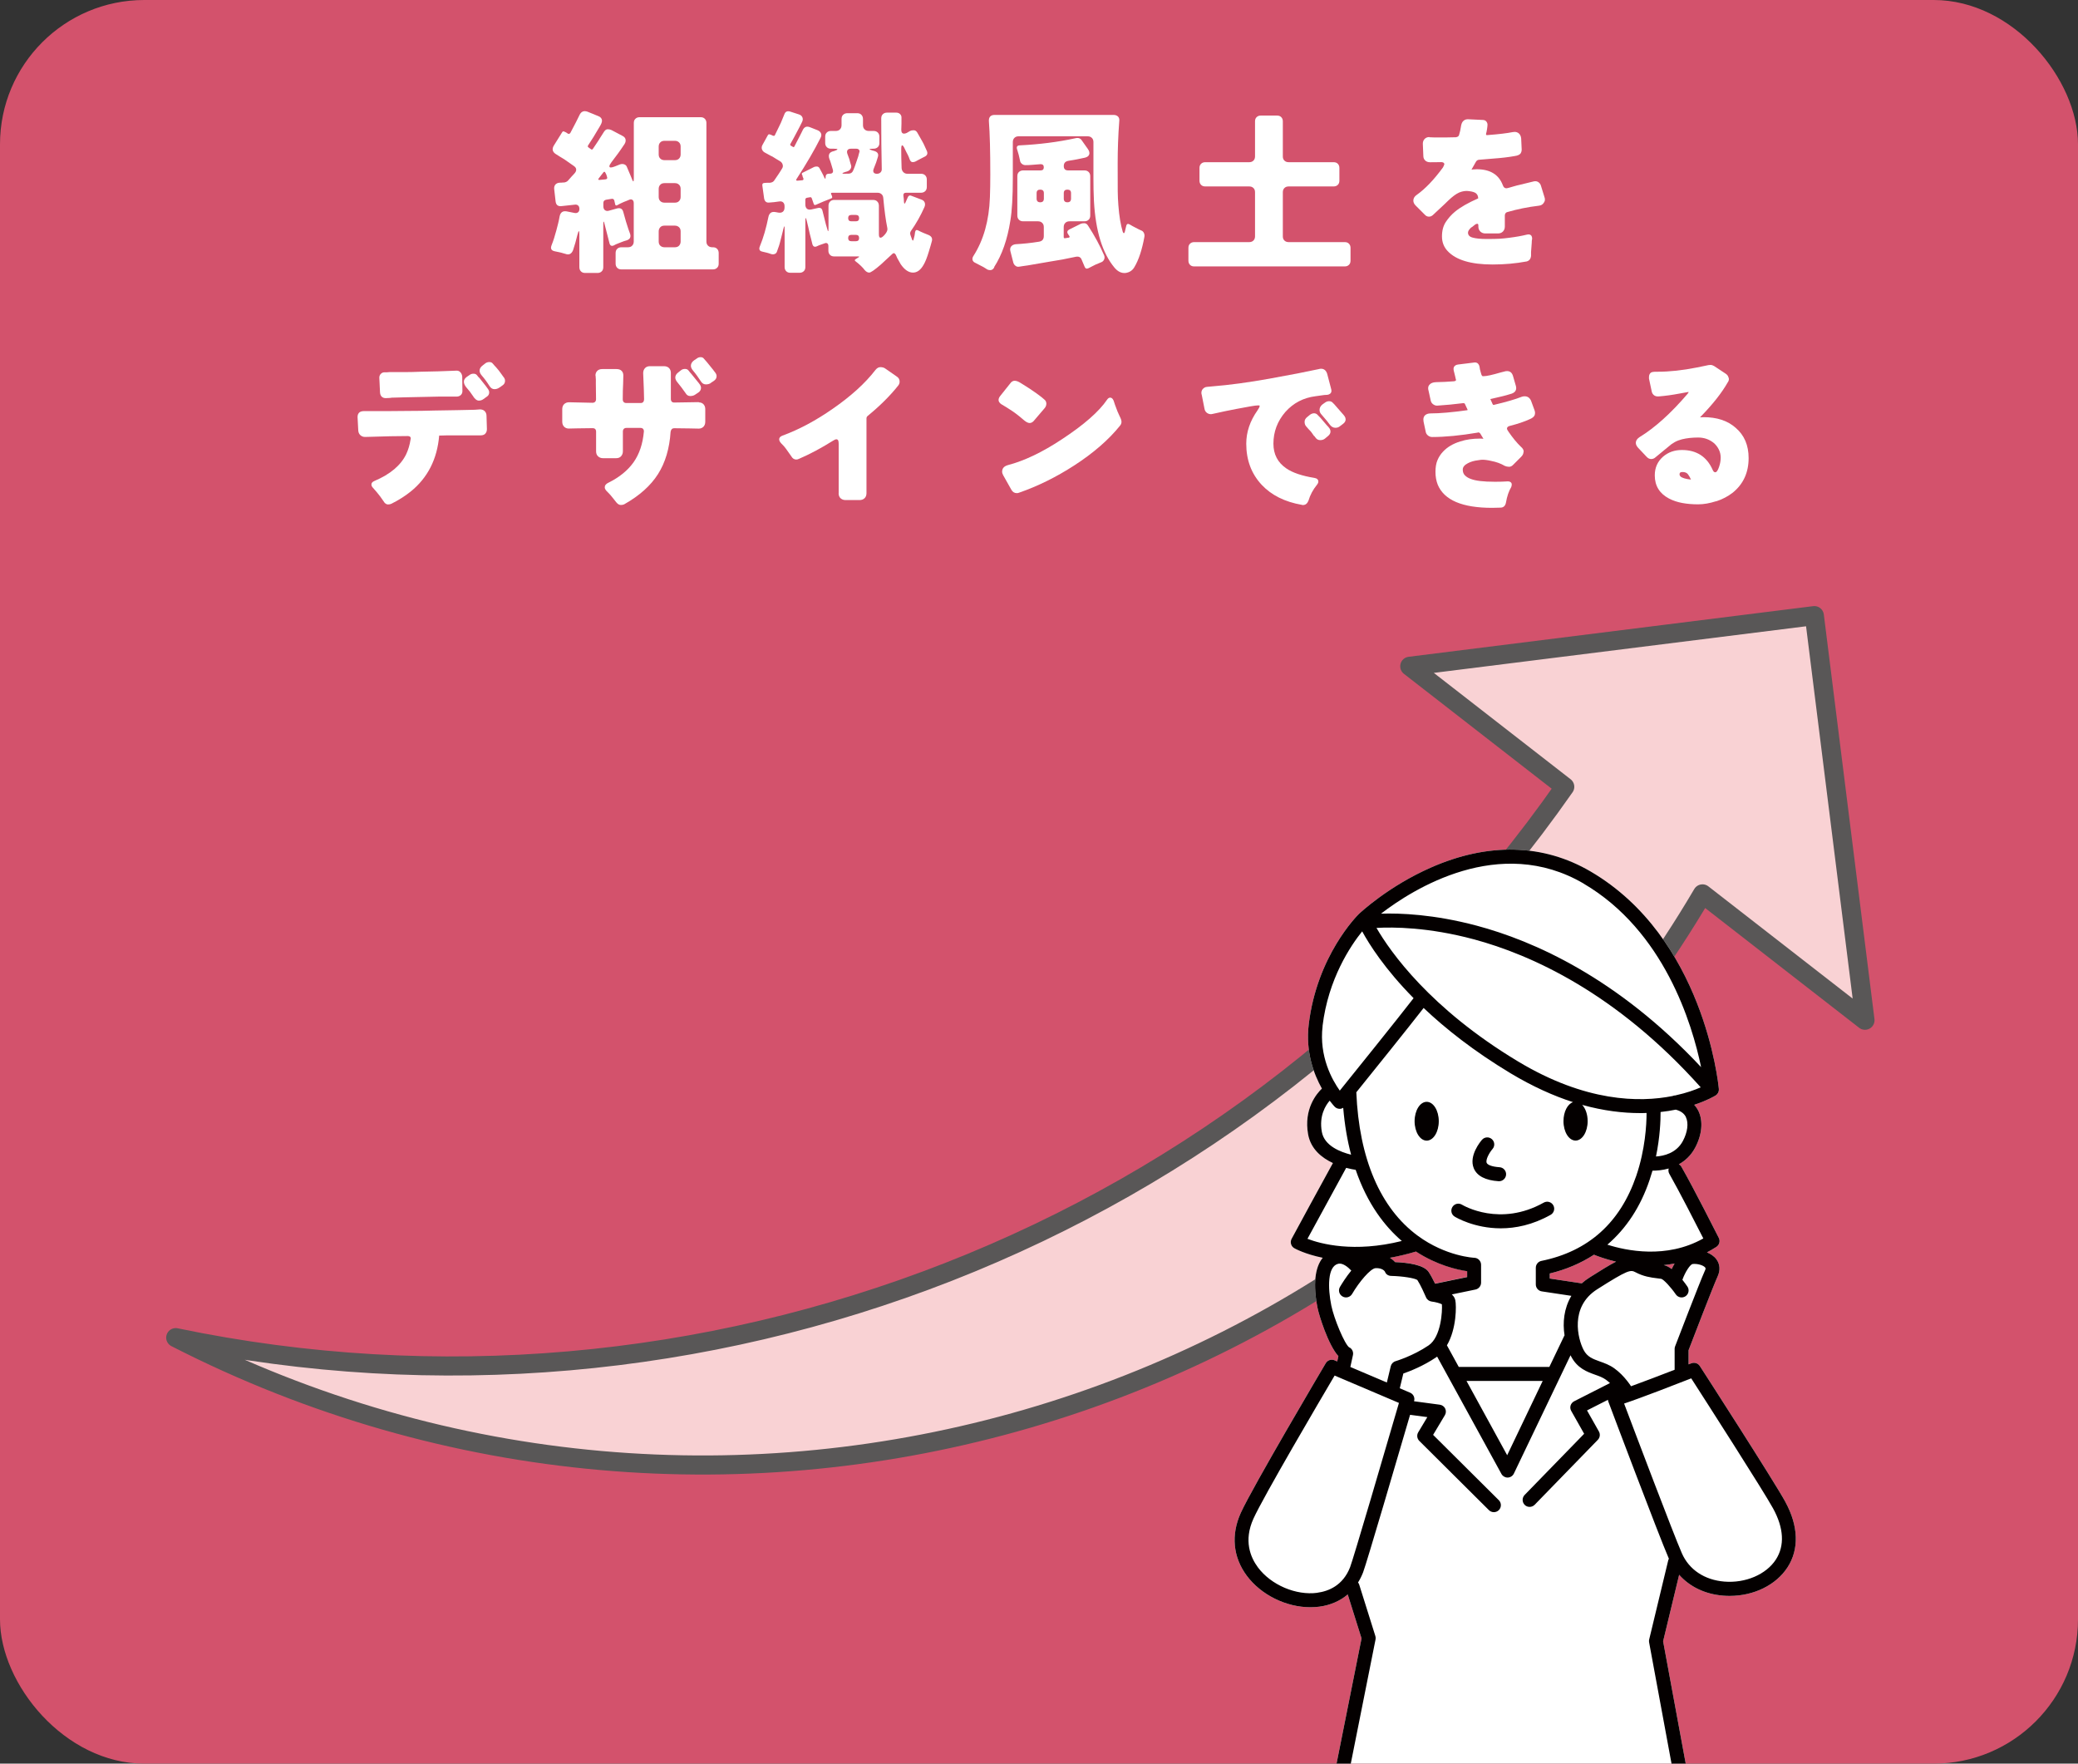 <?xml version="1.0" encoding="UTF-8"?>
<svg id="_レイヤー_1" data-name="レイヤー_1" xmlns="http://www.w3.org/2000/svg" width="326.61" height="277.17" xmlns:xlink="http://www.w3.org/1999/xlink" viewBox="0 0 326.61 277.17">
  <rect x="0" y="0" width="326.61" height="277.17" fill="#333333" stroke="none"/>
  <defs>
    <clipPath id="clippath">
      <rect width="326.61" height="277.17" style="fill: none;"/>
    </clipPath>
  </defs>
  <rect width="326.61" height="277.17" rx="22.68" ry="22.68" style="fill: #d3526c;"/>
  <g>
    <path d="M91.06,41.96v-5.04c0-.79-.1-.8-.3-.03l-.33,1.27c-.13.46-.25.85-.36,1.16-.24.59-.64.79-1.19.58-.15-.04-.29-.08-.43-.12-.14-.05-.32-.09-.54-.14-.22-.05-.46-.1-.72-.15-.54-.11-.7-.42-.5-.94.28-.7.53-1.49.76-2.36.23-.87.36-1.4.4-1.61.04-.2.07-.4.11-.58.13-.63.5-.89,1.11-.78l1.25.25c.22.04.4,0,.54-.11.14-.11.21-.29.21-.53s-.07-.42-.21-.54c-.14-.12-.33-.16-.57-.12l-2.02.22c-.55.07-.87-.17-.94-.72l-.22-1.91c-.04-.31.02-.56.18-.75.16-.18.39-.29.71-.3h.17l.33-.03h.17c.26-.04.46-.14.61-.3l.61-.69c.18-.18.35-.36.49-.54.14-.18.2-.36.18-.55-.02-.19-.14-.36-.36-.51-.44-.3-.94-.65-1.5-1.05-.24-.15-.48-.29-.71-.43-.23-.14-.46-.28-.68-.43-.48-.33-.57-.76-.28-1.27l1.33-2.13c.09-.15.21-.18.36-.08l.25.11.25.17c.15.11.29.08.42-.08.7-1.31,1.18-2.25,1.44-2.81.26-.56.67-.74,1.25-.54l1.69.69c.3.11.49.29.57.53.08.24,0,.56-.24.97-.76,1.31-1.4,2.35-1.91,3.1-.09.13-.07.24.06.33l.39.28c.11.09.21.07.3-.06.2-.31.41-.62.61-.91.2-.3.37-.55.5-.78.24-.37.45-.69.62-.97.18-.28.37-.42.6-.42s.42.05.61.14l1.72.91c.26.13.42.31.47.54s0,.47-.14.71c-.44.66-.79,1.17-1.05,1.52l-1,1.33c-.43.57-.46.86-.11.86.15,0,.36-.06.64-.17l.75-.3c.24-.09.47-.1.68-.03.21.07.36.2.43.39l.69,1.63c.15.44.26.66.33.66.06,0,.08-.16.08-.47v-8.7c0-.28.08-.5.25-.66.17-.17.39-.25.66-.25h9.59c.28,0,.5.08.66.25.17.17.25.39.25.66v18.62c0,.28.08.5.25.66.17.17.39.25.66.25h.11c.28,0,.5.08.66.25.17.17.25.39.25.66v1.66c0,.28-.08.5-.25.66-.17.17-.39.25-.66.25h-14.38c-.28,0-.5-.08-.66-.25-.17-.17-.25-.39-.25-.66v-1.66c0-.28.08-.5.25-.66.17-.17.39-.25.66-.25h1.03c.28,0,.5-.08.66-.25.17-.17.25-.39.25-.66v-6.01c0-.26-.07-.43-.21-.53-.14-.09-.29-.1-.46-.03-.17.07-.31.13-.43.18-.12.05-.27.11-.46.18-.46.2-.79.36-1,.49-.2.12-.32.08-.36-.12l-.14-.61c-.07-.2-.21-.29-.42-.25l-.86.14c-.3.06-.44.23-.44.53v.47c0,.3.08.51.25.64.17.13.38.16.64.08l1.3-.36c.5-.11.81.07.94.55.3,1.11.56,2,.8,2.69l.28.78c.15.5-.03.83-.53,1-.28.07-.55.17-.83.28s-.5.2-.66.26c-.17.06-.33.14-.5.24-.37.18-.61.08-.72-.3l-.78-3.05c-.06-.26-.1-.38-.14-.37-.04,0-.06.14-.06.4v6.76c0,.28-.08.5-.25.66-.17.17-.39.25-.66.25h-1.94c-.28,0-.5-.08-.66-.25-.17-.17-.25-.39-.25-.66ZM94.3,28.27l.86-.08c.26-.04.34-.17.25-.39l-.11-.36-.14-.28c-.09-.2-.2-.22-.33-.06l-.69.89c-.18.22-.13.31.17.28ZM104.44,25.17h1.63c.28,0,.5-.08.66-.25.17-.17.25-.39.25-.66v-1.22c0-.28-.08-.5-.25-.66-.17-.17-.39-.25-.66-.25h-1.63c-.28,0-.5.08-.66.25-.17.17-.25.39-.25.66v1.22c0,.28.08.5.25.66.17.17.39.25.66.25ZM104.44,31.85h1.63c.28,0,.5-.08.66-.25.17-.17.25-.39.25-.66v-1.25c0-.28-.08-.5-.25-.66-.17-.17-.39-.25-.66-.25h-1.63c-.28,0-.5.08-.66.25-.17.17-.25.39-.25.66v1.25c0,.28.08.5.25.66.17.17.39.25.66.25ZM104.44,38.86h1.63c.28,0,.5-.08.66-.25s.25-.39.25-.66v-1.58c0-.28-.08-.5-.25-.66s-.39-.25-.66-.25h-1.63c-.28,0-.5.08-.66.25s-.25.39-.25.66v1.58c0,.28.08.5.25.66s.39.25.66.25Z" style="fill: #fff;"/>
    <path d="M126.17,27.69c-.19-.31-.19-.5,0-.55l1.77-.89c.11-.06.26-.08.44-.08s.32.08.42.25c.15.3.27.52.36.66.2.37.33.64.39.8.15.3.22.27.22-.07s.18-.51.53-.51h.11c.42,0,.59-.2.5-.61-.04-.15-.08-.3-.14-.47-.06-.17-.11-.34-.15-.51-.05-.18-.1-.33-.15-.46-.35-.76-.23-1.24.36-1.44l.3-.08c.68-.24.66-.36-.08-.36h-.44c-.28,0-.5-.08-.66-.25-.17-.17-.25-.39-.25-.66v-.97c0-.28.08-.5.25-.66.17-.17.39-.25.66-.25h.75c.28,0,.5-.08.66-.25.17-.17.25-.39.25-.66v-.97c0-.28.08-.5.25-.66s.39-.25.66-.25h1.55c.28,0,.5.08.66.25s.25.39.25.66v.97c0,.28.08.5.25.66.17.17.39.25.66.25h.75c.28,0,.5.08.67.25s.25.39.25.66v.97c0,.28-.08.5-.25.66s-.39.25-.67.25h-.11c-.66,0-.68.09-.06.28l.3.08c.54.17.71.5.53,1l-.25.8c-.18.46-.32.8-.4,1.03-.08.22-.08.4.01.54.09.14.26.21.5.21s.43-.07.58-.22c.15-.15.21-.34.19-.58-.06-2.64-.08-5.27-.08-7.9,0-.28.08-.5.25-.66.17-.17.39-.25.66-.25h1.44c.26,0,.47.08.62.24.16.16.23.36.21.62v.86l-.03.97c0,.41.15.61.44.61.13,0,.27-.04.42-.11l.53-.31c.13-.07.31-.11.55-.11s.43.12.57.36c.14.24.27.47.39.68.12.21.25.45.4.71.15.26.28.52.39.78s.22.5.33.72c.18.43.05.74-.42.94l-.64.33c-.13.07-.25.14-.36.19-.11.06-.23.12-.35.19-.12.07-.28.11-.47.11s-.35-.14-.46-.42c-.09-.28-.19-.51-.29-.71-.1-.19-.18-.35-.24-.46-.15-.31-.27-.57-.37-.76-.1-.19-.2-.29-.29-.29s-.14.21-.14.64c0,.92.02,1.9.06,2.94.02.26.11.47.28.64s.38.25.64.25h2.13c.28,0,.5.08.66.25.17.17.25.39.25.66v1.16c0,.28-.08.5-.25.66s-.39.25-.66.25h-2.35c-.31,0-.45.16-.42.47l.06.47.03.53c.04.31.12.32.25.03l.36-.8c.04-.11.11-.19.21-.24.1-.05.21-.04.32.01l1.61.61c.26.09.43.25.51.46.08.21.07.45-.04.71-.59,1.33-1.29,2.58-2.11,3.74-.15.2-.18.43-.08.69l.25.69c.09.2.17.2.22,0l.17-.66.08-.53c.06-.31.22-.4.5-.25.28.15.56.28.85.4.29.12.55.23.79.32.44.2.61.52.5.94-.07.26-.15.52-.22.79-.07.27-.17.58-.28.93-.26.87-.52,1.52-.78,1.97-.48.87-1.06,1.29-1.73,1.27-.67-.02-1.31-.46-1.9-1.33l-.53-.94-.22-.5c-.17-.3-.35-.36-.54-.18-.19.18-.46.42-.79.73s-.68.64-1.05.97c-.96.83-1.57,1.25-1.81,1.25s-.48-.13-.71-.39c-.3-.41-.78-.88-1.47-1.41-.13-.11-.12-.21.03-.3l.47-.3c.15-.09.13-.14-.06-.14h-3.77c-.28,0-.5-.08-.66-.25-.17-.17-.25-.39-.25-.66v-.72c0-.2-.06-.34-.17-.42-.11-.07-.23-.08-.36-.03-.52.17-.83.28-.94.33-.11.06-.21.1-.3.14-.39.19-.64.07-.75-.33l-.19-.78c-.13-.46-.29-1.12-.47-1.97l-.22-.91c-.15-.59-.22-.58-.22.03v7.23c0,.28-.08.5-.25.66s-.39.25-.66.25h-1.44c-.28,0-.5-.08-.66-.25-.17-.17-.25-.39-.25-.66v-5.98c0-.54-.06-.54-.19-.03-.04.15-.07.3-.11.46-.04.16-.09.36-.15.6-.06.24-.13.51-.21.82-.07.3-.15.57-.22.79-.07.22-.13.39-.18.51-.05.12-.1.26-.15.43-.06.17-.17.29-.35.36-.18.07-.38.07-.61-.01-.23-.08-.43-.15-.6-.19-.17-.05-.3-.08-.42-.1-.11-.02-.22-.05-.33-.08-.44-.09-.56-.38-.36-.86.54-1.31.98-2.83,1.33-4.57.13-.63.5-.89,1.11-.78l.44.08c.31.06.56,0,.73-.14.18-.15.26-.38.26-.69v-.17c0-.26-.07-.46-.22-.6s-.35-.19-.61-.15l-.83.11-.72.06c-.46.06-.74-.16-.83-.64l-.28-2.02c-.04-.28.08-.42.36-.42l.42-.03h.44c.33-.04.56-.18.69-.42l.66-.97c.09-.13.18-.26.25-.39.07-.13.17-.29.29-.47.12-.18.15-.39.08-.61-.06-.22-.2-.4-.42-.53-.21-.13-.41-.25-.6-.36-.19-.11-.38-.23-.58-.36-.2-.09-.4-.19-.58-.3-.19-.11-.39-.22-.61-.33-.22-.11-.37-.28-.46-.51-.08-.23-.05-.48.1-.73l.83-1.5c.07-.13.18-.17.33-.11l.22.08c.31.18.5.19.55.03l.58-1.19c.26-.5.48-1,.67-1.5l.25-.61c.15-.39.43-.53.86-.42l1.36.44c.31.09.52.25.61.49.09.23.07.47-.06.72-.13.25-.25.49-.36.72-.11.23-.25.5-.42.8-.17.3-.34.62-.51.96-.18.33-.36.66-.54.97-.06.11-.03.2.08.28l.33.19c.09.06.17.03.22-.08.33-.63.59-1.12.76-1.47.18-.35.3-.59.36-.71.06-.12.12-.24.18-.37.24-.52.62-.67,1.14-.47l1.19.47c.28.11.46.28.55.5.09.22.06.46-.08.72-.94,1.88-2.2,4.04-3.77,6.46-.11.18-.06.27.17.25l.72-.06c.18-.02.25-.12.19-.3l-.11-.25v-.03l-.03-.03v-.03ZM138.14,36.81c0,.37.08.55.25.55.18,0,.42-.18.72-.54.3-.36.42-.68.36-.96-.26-1.27-.47-2.85-.64-4.74-.02-.26-.11-.46-.28-.61-.17-.15-.38-.22-.64-.22h-7.15c-.18,0-.19.14-.03.42l.06.19c.04.13,0,.22-.14.28l-1.25.5c-.2.09-.4.18-.58.25-.19.07-.37.16-.57.25-.19.09-.32.03-.37-.19l-.28-.8c-.06-.17-.16-.23-.3-.19l-.47.08c-.17.04-.25.14-.25.3v.75c0,.31.09.54.26.68.18.14.41.17.71.1l1-.22c.39-.09.63.05.72.42l.53,2.11.22.75c.06.24.1.36.14.36s.06-.13.06-.39v-3.6c0-.28.08-.5.25-.67.17-.17.39-.25.66-.25h6.1c.28,0,.5.08.66.25.17.17.25.39.25.67v4.49ZM132.9,27.3h.42c.39,0,.66-.18.8-.55.04-.09.08-.19.12-.3.05-.11.1-.24.15-.39l.5-1.47c.04-.11.06-.22.08-.32.02-.1.05-.22.1-.36.05-.14.03-.26-.06-.37s-.23-.17-.43-.17h-.83c-.26,0-.44.07-.54.22-.1.15-.11.36-.01.62.09.27.19.54.3.82.04.17.08.32.12.46.05.14.1.3.15.5.06.19.02.38-.1.57-.12.19-.3.31-.54.39l-.28.08c-.3.09-.44.16-.44.21s.16.07.47.07ZM133.81,34.78h.72c.33,0,.5-.17.5-.5s-.17-.5-.5-.5h-.72c-.33,0-.5.17-.5.5s.17.5.5.5ZM133.81,37.91h.72c.33,0,.5-.17.5-.5s-.17-.5-.5-.5h-.72c-.33,0-.5.17-.5.5s.17.5.5.5Z" style="fill: #fff;"/>
    <path d="M156.28,42.01c-.17.3-.37.44-.62.44s-.46-.06-.62-.19c-.3-.2-.62-.39-.97-.55l-.75-.39c-.26-.11-.41-.27-.46-.47-.05-.2,0-.42.15-.64,1.59-2.49,2.45-5.56,2.58-9.2.04-1.07.06-2.25.06-3.55,0-3.68-.07-6.47-.22-8.4-.04-.66.27-1,.91-1h18.67c.31,0,.55.09.72.26.17.18.23.42.19.73-.17,2.23-.25,4.45-.25,6.65s0,3.66.01,4.38.04,1.45.1,2.19c.13,1.7.36,3.08.69,4.16.06.15.11.22.18.21.06,0,.11-.09.15-.24l.22-.91c.07-.31.26-.38.55-.21.29.18.58.33.85.47.27.14.46.24.58.3.12.06.26.13.42.19.16.06.28.19.37.37.09.19.12.39.08.61-.37,2.05-.9,3.64-1.58,4.77-.3.52-.76.82-1.39.91-.65.06-1.23-.23-1.75-.86-1.88-2.27-2.95-5.74-3.21-10.42-.06-1.26-.08-2.44-.08-3.55v-5.74c0-.28-.08-.5-.25-.66-.17-.17-.39-.25-.67-.25h-10.83c-.28,0-.5.08-.67.25-.17.17-.25.39-.25.66v5.6c0,2.97-.13,5.23-.39,6.76-.46,2.94-1.31,5.37-2.55,7.29ZM170.47,41.9l-.47-1.11c-.15-.37-.44-.52-.89-.44-1.52.33-2.85.58-4.02.75l-3.55.61c-.26.04-.49.07-.71.1s-.42.06-.64.1c-.21.04-.41,0-.58-.14-.18-.13-.29-.3-.35-.53l-.44-1.72c-.09-.31-.06-.57.1-.78.16-.2.39-.32.71-.36,1.26-.07,2.47-.2,3.63-.39.54-.07.8-.37.8-.89v-1.41c0-.28-.08-.5-.25-.66-.17-.17-.39-.25-.66-.25h-2.33c-.28,0-.5-.08-.67-.25s-.25-.39-.25-.66v-6.18c0-.28.08-.5.25-.66s.39-.25.67-.25h2.74c.33,0,.5-.16.5-.49s-.17-.49-.5-.49l-1.41.11c-.17.02-.32.03-.47.03s-.32,0-.51.01c-.19,0-.37-.06-.54-.19-.17-.14-.27-.3-.3-.48-.04-.18-.07-.35-.11-.5-.04-.15-.07-.3-.11-.47-.06-.2-.13-.45-.22-.75-.18-.48-.04-.72.44-.72,3.05-.15,5.94-.52,8.67-1.11.48-.13.83,0,1.05.36l.94,1.33c.22.31.29.6.21.85-.08.25-.31.42-.68.51-.81.19-1.69.35-2.63.5-.46.09-.69.36-.69.82s.23.68.69.68h2.55c.28,0,.5.08.67.25.17.17.25.39.25.66v6.18c0,.28-.08.5-.25.66-.17.17-.39.25-.67.25h-2.33c-.28,0-.5.08-.67.25-.17.17-.25.39-.25.66v1.55c0,.17.08.23.25.19l.53-.08c.15-.04.19-.12.11-.25l-.19-.28c-.22-.31-.17-.56.17-.75l1.83-.91c.15-.06.33-.08.55-.08s.42.13.58.39c1.02,1.57,1.86,3.12,2.52,4.65.09.24.09.46,0,.66-.09.2-.23.34-.42.42-.72.28-1.25.52-1.59.72-.34.2-.58.3-.72.3s-.25-.11-.35-.33ZM162.93,31.21c0,.39.19.58.57.58s.57-.19.57-.58v-.86c0-.37-.19-.55-.57-.55s-.57.18-.57.55v.86ZM167.2,31.21c0,.39.19.58.57.58s.57-.19.57-.58v-.86c0-.37-.19-.55-.57-.55s-.57.18-.57.55v.86Z" style="fill: #fff;"/>
    <path d="M186.79,40.96v-2c0-.28.08-.5.25-.66.17-.17.39-.25.66-.25h8.64c.28,0,.5-.08.67-.25.17-.17.25-.39.25-.66v-6.93c0-.28-.08-.5-.25-.66-.17-.17-.39-.25-.67-.25h-6.9c-.28,0-.5-.08-.66-.25-.17-.17-.25-.39-.25-.66v-1.99c0-.28.08-.5.25-.66.17-.17.39-.25.66-.25h6.9c.28,0,.5-.08.67-.25.17-.17.25-.39.25-.66v-5.51c0-.28.08-.5.25-.66.17-.17.39-.25.66-.25h2.55c.28,0,.5.08.66.25.17.17.25.39.25.66v5.51c0,.28.08.5.25.66.17.17.39.25.67.25h7.06c.28,0,.5.08.66.25.17.17.25.39.25.66v1.99c0,.28-.08.5-.25.66-.17.17-.39.25-.66.25h-7.06c-.28,0-.5.08-.67.25-.17.17-.25.39-.25.66v6.93c0,.28.08.5.25.66.17.17.39.25.67.25h8.81c.28,0,.5.08.66.25.17.17.25.39.25.66v2c0,.28-.08.5-.25.66-.17.17-.39.25-.66.25h-23.66c-.28,0-.5-.08-.66-.25-.17-.17-.25-.39-.25-.66Z" style="fill: #fff;"/>
    <path d="M224.66,21.57l.78.03h.78c.81,0,1.68,0,2.6-.03.28-.04.44-.15.5-.33.15-.48.24-.9.29-1.26.05-.36.13-.63.26-.82.2-.28.48-.42.83-.42.04,0,.81.04,2.33.11.26,0,.45.08.58.24.13.16.19.33.19.51,0,.15-.03.39-.08.73-.06.34-.1.56-.14.65-.02.13-.01.2.01.22.03.02.06.03.11.03h.1c1.75-.13,3.08-.29,3.96-.47.11-.02.21-.03.3-.03.22,0,.42.06.61.19.24.19.38.46.42.83.06,1.15.08,1.73.08,1.75,0,.24-.06.45-.19.64-.17.2-.48.33-.94.39-.94.17-2.04.3-3.3.39l-2.3.19c-.2.02-.36.13-.47.33l-.69,1.22s.1,0,.25-.03c.15-.02.34-.03.58-.03,2.11,0,3.47.84,4.1,2.52.11.31.29.47.55.47.07,0,.21-.03.4-.08.19-.06.45-.13.76-.22.31-.09.64-.18.97-.25l2.05-.5c.13-.04.26-.06.4-.06s.27.04.4.11c.24.15.4.36.47.64l.53,1.72c.06.13.08.28.08.44s-.06.32-.17.47c-.17.28-.43.43-.78.47-1.72.2-3.37.54-4.96,1-.11.02-.2.08-.28.18-.07.1-.11.22-.11.35v1.75c0,.31-.1.57-.3.78-.2.2-.46.3-.78.3h-1.99c-.31,0-.57-.1-.78-.3-.2-.2-.31-.46-.31-.78v-.11c0-.13-.01-.22-.04-.26-.03-.05-.07-.07-.12-.07-.15,0-.32.08-.51.25-.19.17-.36.29-.49.36-.31.3-.47.55-.47.78,0,.39.24.65.72.78.54.15,1.26.22,2.17.22s1.61-.01,2.09-.04c.48-.03.98-.08,1.5-.15,1.05-.13,1.99-.3,2.8-.5.07-.02.15-.03.22-.03.2,0,.36.07.47.22.07.11.11.25.11.42,0,.06,0,.13-.03.22-.02.09-.03.24-.03.44,0,.02-.04.51-.11,1.47v.58c-.04.5-.28.8-.72.91h-.03c-1.66.31-3.43.47-5.29.47-3.4,0-5.75-.7-7.07-2.11-.59-.63-.89-1.39-.89-2.3s.2-1.66.6-2.27.88-1.15,1.46-1.63c.85-.7,2.06-1.39,3.63-2.08,0-.33-.11-.59-.32-.78-.21-.18-.59-.3-1.12-.36-.11-.02-.22-.03-.33-.03-.41,0-.81.08-1.22.25-.5.22-1.07.65-1.72,1.27,0,.02-.8.78-2.41,2.27-.19.17-.39.25-.62.25s-.44-.09-.62-.28l-1.47-1.47c-.24-.24-.36-.5-.36-.78,0-.35.18-.65.53-.89,1.33-.94,2.71-2.38,4.13-4.32.13-.26.2-.42.21-.5,0-.07,0-.12-.04-.14-.07-.13-.23-.19-.47-.19-.02,0-.23,0-.62.01-.4,0-.76.01-1.09.01s-.6-.09-.79-.28c-.19-.18-.29-.42-.29-.72-.06-1.26-.08-1.89-.08-1.91,0-.31.1-.57.29-.76.19-.19.44-.29.73-.29Z" style="fill: #fff;"/>
    <path d="M64.57,68.95c0-.28-.16-.42-.47-.42h-.06l-2.69.03-3.96.11c-.3,0-.54-.09-.75-.28-.2-.18-.31-.43-.33-.75-.07-1.39-.11-2.09-.11-2.11,0-.33.11-.58.33-.75.17-.11.39-.17.66-.17h3.6l3.57-.03c1.29,0,2.57-.02,3.82-.06l3.63-.06c1.13-.02,2.07-.04,2.83-.06l.8-.06c.31,0,.56.09.75.28.18.19.28.43.28.75l.06,2.05v.03c0,.33-.11.59-.33.78-.17.13-.39.19-.66.19h-3.91c-1.03,0-1.83,0-2.38.03h-.22c-.31,3.71-1.81,6.65-4.49,8.81-.87.7-1.88,1.34-3.02,1.91-.15.07-.32.11-.53.11-.28,0-.52-.18-.72-.53-.37-.55-.72-1.02-1.04-1.39-.32-.37-.52-.6-.6-.69-.17-.17-.25-.34-.25-.53,0-.24.16-.42.47-.55,2.49-1.05,4.17-2.47,5.01-4.24.31-.66.54-1.42.67-2.27.02-.06.03-.11.03-.17ZM61.47,62.52c-.13.02-.26.03-.39.03s-.23,0-.29.01c-.06,0-.12.01-.15.01-.3,0-.53-.09-.69-.28-.13-.15-.2-.35-.22-.61-.07-1.53-.11-2.31-.11-2.33,0-.24.08-.44.24-.6s.35-.24.57-.24h.39l.36-.03h2.27c.85,0,1.74-.02,2.66-.06l2.72-.06,2.96-.11c.22,0,.41.08.57.25.16.17.25.38.29.64l.03,2.33c0,.26-.09.47-.26.62-.18.16-.4.24-.68.24h-2.85l-5.18.11-2.22.06ZM75.27,62.96c-.33,0-.66-.26-.97-.78-.26-.41-.6-.85-1.03-1.33-.24-.3-.36-.59-.36-.87s.16-.54.47-.76l.44-.3c.17-.13.37-.19.61-.19s.42.08.55.25c.09.11.17.2.22.28.02,0,.09.07.22.22l.94,1.19c.07.11.18.26.32.44.14.19.21.37.21.55,0,.3-.13.53-.39.69l-.5.36c-.22.17-.47.25-.75.25ZM78.48,60.91c-.22.17-.48.25-.78.25-.31,0-.58-.18-.8-.55-.37-.59-.77-1.13-1.19-1.61-.22-.26-.33-.51-.33-.75,0-.31.17-.59.5-.83l.42-.33c.18-.13.39-.19.62-.19s.41.08.54.25c.09.11.17.2.24.28.06.07.16.18.28.3.12.13.26.3.42.5.16.2.29.38.39.53.1.15.18.26.25.35.06.08.14.19.22.3.08.12.12.26.12.43,0,.31-.13.55-.39.72l-.5.36Z" style="fill: #fff;"/>
    <path d="M109.85,63.24c.3,0,.54.1.72.29.18.19.28.45.28.76v1.99c0,.33-.1.6-.29.79s-.44.29-.73.29l-1.47-.03-2.41-.03c-.15,0-.27.05-.36.14s-.16.23-.19.42c-.17,2.62-.83,4.84-1.98,6.65-1.15,1.81-2.9,3.38-5.25,4.71-.15.09-.35.14-.6.14s-.48-.14-.71-.42c-.15-.2-.29-.38-.42-.53-.35-.46-.68-.84-1-1.14-.26-.24-.39-.47-.39-.69,0-.3.19-.54.58-.72,1.72-.85,3.03-1.92,3.95-3.21.91-1.29,1.45-2.9,1.62-4.82v-.11c0-.13-.05-.24-.14-.33-.09-.09-.23-.14-.42-.14h-2.16c-.19,0-.33.05-.43.15s-.15.25-.15.43v3.1c0,.31-.1.57-.29.78s-.45.3-.76.3h-2.08c-.31,0-.57-.1-.78-.3s-.3-.46-.3-.78v-3.08c0-.18-.05-.32-.14-.42-.09-.09-.21-.14-.36-.14h-.06l-2.33.03-1.41.03c-.3,0-.54-.1-.73-.29-.19-.19-.29-.46-.29-.79v-1.97c0-.33.1-.6.3-.79.2-.19.46-.29.78-.29l3.68.08c.17,0,.3-.05.4-.15s.15-.24.15-.43l-.03-2.47c.02-.39,0-.75-.03-1.08,0-.06,0-.11-.03-.17,0-.28.09-.51.28-.71.18-.19.45-.29.8-.29h2.22c.37,0,.64.1.82.29.18.19.26.43.26.71l-.03,1.27c-.04.66-.06,1.5-.06,2.49,0,.18.05.33.15.43.1.1.24.15.43.15h2.22c.37,0,.55-.21.55-.64,0-.65-.05-2-.14-4.05,0-.33.1-.6.29-.8.19-.2.45-.3.76-.3h2.22c.33,0,.6.1.79.29.19.19.29.45.29.76v4.1c0,.18.05.32.14.42.09.09.21.14.36.14h.06l3.82-.06ZM109.27,62.02c-.22.15-.48.22-.79.22s-.54-.15-.71-.44c-.46-.66-.9-1.24-1.3-1.72-.22-.26-.33-.51-.33-.75,0-.31.17-.59.5-.83l.42-.33c.17-.13.37-.19.61-.19s.42.08.55.25c.09.11.17.2.22.28.02.02.09.1.22.25l.94,1.16c.15.17.28.34.4.51.12.18.18.36.18.54,0,.28-.14.52-.42.72l-.5.33ZM111.73,60.19c-.22.15-.48.22-.78.22-.31,0-.56-.14-.75-.42-.43-.66-.84-1.24-1.25-1.72-.24-.28-.36-.54-.36-.78,0-.33.17-.62.5-.86l.42-.28c.18-.15.39-.22.62-.22s.41.09.54.28c.09.11.17.19.22.25.02.02.09.1.22.25l.94,1.16c.15.19.28.36.4.53.12.17.18.34.18.53,0,.28-.14.52-.42.72l-.5.33Z" style="fill: #fff;"/>
    <path d="M131.82,77.53v-7.79c0-.24-.03-.42-.08-.53-.06-.11-.15-.17-.28-.17s-.3.07-.53.22c-1.83,1.15-3.61,2.1-5.35,2.85-.15.07-.29.11-.42.11-.33,0-.59-.17-.78-.5-.63-.92-1.05-1.49-1.26-1.7s-.36-.36-.43-.46c-.15-.18-.22-.36-.22-.53,0-.24.16-.42.47-.55,2.62-.96,5.27-2.37,7.95-4.24,2.86-1.98,5.1-4.01,6.71-6.1.24-.3.5-.44.78-.44s.52.06.72.19l1.8,1.25c.33.2.5.48.5.83,0,.24-.08.46-.25.66-1.27,1.59-2.85,3.16-4.74,4.71-.15.11-.22.25-.22.42v11.75c0,.33-.1.6-.3.79-.2.19-.46.29-.78.29h-2.22c-.31,0-.57-.1-.78-.29-.2-.19-.3-.46-.3-.79Z" style="fill: #fff;"/>
    <path d="M162.43,66.2c-.17.18-.37.28-.61.28s-.55-.16-.91-.47c-.78-.68-1.51-1.24-2.19-1.66-.48-.31-.91-.58-1.3-.8-.31-.2-.47-.43-.47-.69,0-.18.07-.38.22-.58l1.61-2.02c.2-.28.43-.42.69-.42.28,0,.6.12.97.36,1,.61,1.82,1.15,2.47,1.62.65.47,1.04.78,1.19.93.24.18.36.41.36.68s-.09.51-.28.73l-1.75,2.05ZM157.7,74.74c-.13-.24-.19-.44-.19-.61,0-.52.3-.86.89-1.03,2.6-.68,5.43-2.03,8.48-4.05,3.49-2.29,5.86-4.37,7.12-6.23.15-.22.31-.33.5-.33.22,0,.4.16.53.47l.22.66c.28.79.52,1.39.72,1.77.2.39.3.68.3.89,0,.24-.08.45-.25.64-1.77,2.2-4.17,4.28-7.18,6.23-2.83,1.83-5.71,3.25-8.64,4.27-.13.06-.26.08-.39.08-.37,0-.66-.18-.86-.55l-1.25-2.22Z" style="fill: #fff;"/>
    <path d="M198.01,63.79c0-.06-.08-.08-.25-.08-.24,0-.62.05-1.15.14-.53.09-1.31.24-2.34.43-1.03.19-2.24.45-3.63.76-.31.09-.6.06-.86-.1-.26-.16-.42-.4-.47-.73l-.42-2.13c-.04-.11-.06-.22-.06-.33,0-.22.06-.42.19-.58.18-.22.42-.35.69-.37s.53-.05.75-.07c2.77-.22,5.79-.63,9.07-1.22,3.28-.59,5.86-1.09,7.74-1.5.13-.04.25-.06.36-.06.48,0,.8.27.97.8l.64,2.44c.02.07.03.15.03.22,0,.2-.07.36-.22.47-.11.09-.25.15-.42.17l-.5.03-1.36.19c-1.9.24-3.48,1.06-4.74,2.47-1.26,1.46-1.88,3.12-1.88,4.99,0,1.66.67,2.96,2.02,3.88.98.68,2.46,1.18,4.43,1.5.41.07.61.27.61.58,0,.15-.07.31-.22.5-.63.78-1.07,1.61-1.33,2.49-.18.46-.47.69-.86.69-.06,0-.12,0-.19-.03-2.66-.46-4.76-1.51-6.29-3.13-1.63-1.74-2.44-3.9-2.44-6.48,0-1.83.59-3.57,1.77-5.24.22-.31.33-.54.33-.69ZM209.12,67.81c0,.26-.12.49-.36.69l-.5.42c-.2.17-.46.25-.76.25s-.55-.13-.73-.39l-.19-.25-.06-.03-.33-.47s-.06-.07-.08-.11c-.02-.04-.06-.09-.14-.17-.07-.07-.17-.17-.28-.29-.11-.12-.24-.27-.4-.46-.16-.18-.24-.42-.24-.71s.14-.54.42-.76l.44-.36c.22-.15.43-.22.62-.22s.36.06.5.19c.14.13.24.23.29.3l.22.22.97,1.14c.22.22.38.41.47.55.09.15.14.3.14.44ZM210.64,66.95c-.18.18-.43.28-.75.28-.33,0-.62-.16-.86-.47-.2-.3-.63-.81-1.27-1.55-.24-.24-.36-.5-.36-.78,0-.33.15-.62.44-.86l.42-.3c.2-.15.42-.22.64-.22s.41.07.55.22c.11.11.2.2.28.28l.19.22.97,1.11c.22.24.38.43.47.57.09.14.14.29.14.46,0,.26-.13.49-.39.69l-.47.36Z" style="fill: #fff;"/>
    <path d="M239.49,70.97s0,.03-.03.03c0,.28-.12.54-.36.78l-1.25,1.25c-.2.22-.43.33-.66.33s-.46-.05-.67-.14c-.63-.37-1.34-.63-2.13-.78-.55-.13-1.03-.19-1.41-.19-.15,0-.37.03-.66.08-.63.07-1.16.23-1.61.47-.54.28-.8.61-.8,1s.12.7.36.93c.24.23.54.41.91.54.78.3,2.01.44,3.71.44.63,0,1.13,0,1.51-.03.38-.02.58-.03.6-.03.15,0,.27.03.36.08.17.09.25.23.25.42,0,.11-.03.24-.08.39-.39.65-.66,1.46-.83,2.44-.04.22-.12.41-.25.55-.15.17-.36.25-.64.25-.44.02-.88.03-1.3.03-4.67,0-7.52-1.21-8.53-3.63-.24-.61-.36-1.28-.36-2.01s.1-1.34.31-1.84c.22-.52.51-.96.86-1.33.68-.74,1.6-1.28,2.74-1.63.94-.3,1.95-.44,3.02-.44.2,0,.41,0,.61.03l-.47-.78c-.09-.15-.21-.22-.36-.22-.02,0-.05,0-.08.03-2.73.46-5.12.69-7.15.69-.24,0-.46-.08-.66-.24-.2-.16-.32-.36-.36-.62l-.33-1.55c-.02-.11-.03-.22-.03-.33,0-.26.07-.47.22-.64.22-.22.53-.33.91-.33,1.46,0,3.37-.17,5.74-.5.04-.02.06-.03.08-.03,0-.04,0-.07-.03-.11l-.36-.78c-.04-.13-.12-.19-.25-.19h-.08c-1.33.17-2.69.3-4.07.39-.24,0-.46-.08-.66-.24-.2-.16-.32-.36-.36-.62l-.33-1.5c-.04-.13-.06-.25-.06-.36,0-.24.07-.43.22-.58.2-.24.54-.37,1-.39.98-.02,1.93-.06,2.85-.14.11-.02.19-.05.24-.08.05-.04.07-.08.07-.14,0-.02-.02-.09-.06-.22-.04-.13-.06-.25-.08-.36-.02-.11-.05-.22-.08-.33l-.14-.55c-.02-.09-.03-.18-.03-.25,0-.22.08-.4.25-.53.11-.09.26-.15.44-.17,1.72-.22,2.6-.33,2.66-.33.24,0,.42.08.55.25.09.11.16.26.19.44.02.09.03.18.04.26,0,.08.03.18.06.28.03.1.06.2.08.3.03.1.06.22.1.35.04.13.1.22.19.28h.17c.44,0,1.33-.19,2.66-.58l.55-.14c.17-.06.32-.08.47-.08.48,0,.79.26.94.78l.44,1.52c.04.13.06.26.06.4s-.04.27-.11.4c-.13.24-.42.42-.89.53-.57.19-1.57.43-2.99.75h-.08s.12.29.36.8c.04.09.09.14.17.14.02,0,.06,0,.11-.03,1.87-.44,3.3-.86,4.29-1.25.15-.06.3-.08.47-.08.46,0,.79.23,1,.69l.55,1.5c.06.15.08.29.08.42s-.02.25-.06.36c-.11.26-.38.47-.8.64-.85.39-1.87.73-3.05,1.03-.26.06-.42.16-.47.3-.02.04-.03.07-.03.11,0,.13.08.3.25.53.65.94,1.29,1.73,1.94,2.35.29.24.44.5.44.78Z" style="fill: #fff;"/>
    <path d="M269.73,78.77c-.99.32-1.93.49-2.83.49s-1.72-.07-2.48-.21c-.76-.14-1.46-.37-2.11-.71-1.48-.79-2.22-2-2.22-3.63,0-1.2.43-2.18,1.3-2.94.81-.7,1.8-1.05,2.96-1.05,2.29,0,3.9,1.03,4.82,3.08.11.28.25.42.42.42.22,0,.42-.29.61-.86.17-.5.25-.98.25-1.44s-.1-.89-.3-1.29c-.2-.4-.46-.73-.78-1.01-.7-.57-1.52-.86-2.45-.86s-1.79.09-2.56.28-1.49.57-2.13,1.16l-2.02,1.66c-.2.19-.43.28-.69.28s-.5-.12-.72-.36l-1.33-1.41c-.24-.26-.36-.52-.36-.78,0-.33.19-.63.58-.89,2.42-1.48,4.93-3.74,7.54-6.79.09-.11.16-.21.19-.3h-.11s-.48.08-1.39.25c-1.05.2-2.12.35-3.21.44h-.17c-.2,0-.39-.06-.55-.17-.22-.17-.35-.39-.39-.66l-.42-1.97v-.25c0-.3.1-.53.3-.69.17-.09.38-.14.64-.14h.39c1.9,0,3.95-.22,6.15-.66.7-.13,1.19-.23,1.47-.3.28-.07.51-.11.71-.11s.38.06.57.17l1.8,1.19c.24.15.4.35.47.61.04.09.06.18.06.25,0,.18-.06.36-.19.53-.94,1.66-2.39,3.49-4.35,5.49l.55-.03c2.11,0,3.79.55,5.04,1.66,1.37,1.16,2.05,2.75,2.05,4.77,0,2.27-.83,4.08-2.49,5.43-.76.59-1.63,1.05-2.62,1.37ZM264.09,74.26c-.07.06-.11.15-.11.28s.05.24.14.33c.26.24.81.41,1.66.5-.13-.31-.29-.59-.47-.83-.18-.24-.47-.36-.86-.36-.17,0-.29.03-.36.08Z" style="fill: #fff;"/>
  </g>
  <path d="M293.13,160.34l-7.96-63.59-63.59,7.96,24.36,18.94c-49.45,70.78-136.15,103.69-218.32,86.57,85.79,43.92,191.09,13.32,239.97-69.74l25.54,19.86Z" style="fill: #f9d2d4; stroke: #595757; stroke-linecap: round; stroke-linejoin: round; stroke-width: 3px;"/>
  <rect width="326.61" height="277.17" style="fill: none;"/>
  <g style="clip-path: url(#clippath);">
    <g>
      <path id="_白ベタ" data-name="白ベタ" d="M280.61,236.02c-1.78-3.26-12.96-20.61-13.44-21.34-.28-.44-.84-.62-1.33-.43-.14.06-.29.11-.44.17v-2.22c.53-1.39,3.83-9.97,4.59-11.65.42-.94.35-1.88-.21-2.64-.36-.49-.9-.85-1.49-1.09.49-.26.99-.54,1.48-.86.47-.31.64-.92.38-1.42-.16-.31-3.89-7.71-5.86-11.15-.1-.18-.25-.32-.42-.41.97-.54,1.89-1.35,2.56-2.6,1.08-2.01,1.28-4.15.55-5.72-.15-.32-.37-.68-.69-1.03,1.97-.65,3.12-1.32,3.33-1.45,0,0,0,0,0,0,0,0,.01,0,.02-.01,0,0,.01-.01.02-.02.04-.03.09-.06.13-.09.02-.02.04-.04.06-.06.02-.02.04-.04.05-.06.06-.07.11-.14.15-.21,0,0,0,0,0,0,.04-.08.07-.17.09-.26,0-.02,0-.05.01-.07.01-.08.02-.15.01-.23,0-.01,0-.02,0-.04-.09-.97-2.42-23.77-20.14-34.16-7.45-4.37-16.12-4.59-25.09-.64-6.7,2.94-11.14,7.11-11.33,7.29,0,0,0,0,0,0,0,0,0,0,0,0-.27.26-6.61,6.57-7.9,17.37-.52,4.33.8,7.83,2.07,10.09-.83.79-2.88,3.21-2.17,7.18.42,2.32,2.14,3.7,3.9,4.52-1.19,2.17-6,10.96-6.5,11.93-.27.52-.08,1.17.44,1.46.14.08,1.69.93,4.46,1.5-1.24,1.51-1.55,4.26-.8,7.94.21,1.04,1.62,5.7,3.26,7.52l-.18.83-.42-.18c-.51-.22-1.1-.02-1.38.45-.47.79-11.51,19.46-13.36,23.53-1.56,3.45-1.23,6.95.94,9.87,2.26,3.04,6.21,4.96,9.99,4.96.48,0,.95-.03,1.42-.09,1.74-.23,3.25-.9,4.46-1.92l2.17,6.91-4.26,21.34c-.06.32.02.65.22.91.21.25.51.4.84.41l53.5.69h.01c.32,0,.63-.14.84-.39.21-.25.3-.59.24-.91l-3.99-21.6,2.52-10.45c1.68,1.89,4.08,3.05,6.93,3.28.34.03.68.04,1.01.04,3.79,0,7.29-1.7,9.1-4.5,1.84-2.84,1.72-6.49-.35-10.28ZM262.75,199.44c-.41-.31-.84-.54-1.25-.62.56-.06,1.12-.13,1.7-.24-.17.29-.32.58-.45.86ZM225.58,201.73s-.01,0-.02,0c-.3-.62-.67-1.33-1.01-1.84-.74-1.11-3.17-1.46-5.28-1.55-.2-.24-.47-.47-.8-.68,1.29-.23,2.65-.55,4.09-.98,3.32,2.15,6.45,2.85,8.03,3.08v.92l-5.02,1.04ZM249.85,200.76c-.46.29-.87.6-1.24.93l-5.03-.76v-.79c2.58-.62,4.9-1.62,6.95-2.95.62.25,1.84.71,3.47,1.09-1.05.53-2.36,1.35-4.15,2.48Z" style="fill: #fff;"/>
      <path d="M235.55,185.64s.05,0,.07,0c.57,0,1.06-.45,1.1-1.03.04-.61-.42-1.13-1.02-1.17-1.32-.09-1.92-.41-2.03-.69-.2-.48.41-1.59.92-2.18.4-.46.35-1.15-.11-1.55-.46-.4-1.15-.35-1.55.11-.22.25-2.1,2.5-1.29,4.47.5,1.21,1.82,1.9,3.92,2.04Z" style="fill: #040000;"/>
      <path d="M244.14,189.42c-.3-.53-.97-.72-1.5-.42-6.86,3.85-12.59.48-12.85.33-.52-.32-1.19-.16-1.51.36-.32.52-.16,1.2.36,1.51.18.11,3.06,1.84,7.24,1.84,2.3,0,4.99-.52,7.84-2.12.53-.3.72-.97.42-1.5Z" style="fill: #040000;"/>
      <path d="M280.61,236.02c-1.78-3.26-12.96-20.61-13.44-21.34-.28-.44-.84-.62-1.33-.43-.14.06-.29.11-.44.17v-2.22c.53-1.39,3.83-9.97,4.59-11.65.42-.94.35-1.88-.21-2.64-.36-.49-.9-.85-1.49-1.09.49-.26.99-.54,1.48-.86.47-.31.64-.92.38-1.42-.16-.31-3.89-7.71-5.86-11.15-.1-.18-.25-.32-.42-.41.97-.54,1.89-1.35,2.56-2.6,1.08-2.01,1.28-4.15.55-5.72-.15-.32-.37-.68-.69-1.03,1.97-.65,3.12-1.32,3.33-1.45,0,0,0,0,0,0,0,0,.01,0,.02-.01,0,0,.01-.01.02-.02.04-.03.09-.06.13-.09.02-.02.04-.04.06-.06.02-.02.04-.04.05-.06.06-.07.11-.14.15-.21,0,0,0,0,0,0,.04-.08.07-.17.09-.26,0-.02,0-.05.01-.07.01-.08.02-.15.01-.23,0-.01,0-.02,0-.04-.09-.97-2.42-23.77-20.14-34.16-7.45-4.37-16.12-4.59-25.09-.64-6.7,2.94-11.14,7.11-11.33,7.29,0,0,0,0,0,0,0,0,0,0,0,0-.27.26-6.61,6.57-7.9,17.37-.52,4.33.8,7.83,2.07,10.09-.83.79-2.88,3.21-2.17,7.18.42,2.32,2.14,3.7,3.9,4.52-1.19,2.17-6,10.96-6.5,11.93-.27.52-.08,1.17.44,1.46.14.08,1.69.93,4.46,1.5-1.24,1.51-1.55,4.26-.8,7.94.21,1.04,1.62,5.7,3.26,7.52l-.18.83-.42-.18c-.51-.22-1.1-.02-1.38.45-.47.79-11.51,19.46-13.36,23.53-1.56,3.45-1.23,6.95.94,9.87,2.26,3.04,6.21,4.96,9.99,4.96.48,0,.95-.03,1.42-.09,1.74-.23,3.25-.9,4.46-1.92l2.17,6.91-4.26,21.34c-.06.32.02.65.22.91.21.25.51.4.84.41l53.5.69h.01c.32,0,.63-.14.84-.39.21-.25.3-.59.24-.91l-3.99-21.6,2.52-10.45c1.68,1.89,4.08,3.05,6.93,3.28.34.03.68.04,1.01.04,3.79,0,7.29-1.7,9.1-4.5,1.84-2.84,1.72-6.49-.35-10.28ZM267.99,199.64c-.85,1.88-4.55,11.55-4.71,11.96-.05.13-.07.26-.07.39v3.28s0,0,0,0c-2.34.91-4.93,1.89-6.85,2.59-.17-.25-.38-.56-.65-.89,0,0,0,0,0,0-.5-.63-1.18-1.35-1.99-1.93-.74-.53-1.54-.82-2.25-1.07-1.11-.4-1.99-.71-2.57-1.82-.89-1.71-2.23-6.75,2.14-9.53,4.83-3.07,5.24-3.09,6.01-2.68,1.28.68,2.4.83,3.38.95.24.03.47.06.68.09.4.12,1.49,1.29,2.29,2.45.35.5,1.03.62,1.53.28.5-.35.63-1.03.28-1.53-.19-.27-.46-.65-.78-1.05.43-1.21,1.22-2.43,1.61-2.48.72-.09,1.7.19,1.98.56.04.05.1.14-.02.43ZM245.89,209.89s-.01.02-.02.03l-2.35,4.9h-14.24l-1.86-3.39c1.53-2.6,1.5-6.26,1.32-7.09-.08-.37-.28-.67-.55-.91l3.72-.77c.51-.11.88-.56.88-1.08v-2.81c0-.59-.47-1.08-1.06-1.1-.04,0-4.45-.2-8.89-3.46-5.89-4.33-9.23-12.13-9.66-22.55,2.79-3.46,8.14-10.11,10.58-13.25,3.44,3.26,7.91,6.8,13.66,10.26,3.5,2.1,6.78,3.56,9.82,4.54-.86.29-1.5,1.52-1.5,2.99,0,1.69.85,3.05,1.9,3.05s1.9-1.37,1.9-3.05c0-1.07-.34-2.01-.86-2.56,3.38.94,6.43,1.29,9.08,1.29.35,0,.7,0,1.04-.02,0,1.81-.21,5.75-1.62,9.88-2.52,7.37-7.53,11.87-14.91,13.37-.51.1-.88.56-.88,1.08v2.62c0,.54.4,1.01.94,1.09l4.65.7c-1.18,1.98-1.39,4.23-1.07,6.23ZM242.47,217.03l-5.58,11.67-6.39-11.67h11.98ZM222.57,196.7c3.32,2.15,6.45,2.85,8.03,3.08v.92l-5.02,1.04s-.01,0-.02,0c-.3-.62-.67-1.33-1.01-1.84-.74-1.11-3.17-1.46-5.28-1.55-.2-.24-.47-.47-.8-.68,1.29-.23,2.65-.55,4.09-.98ZM263.36,172.15c-.17,0-.34.03-.48.1-5.18,1.03-13.67.96-24.32-5.46-13.79-8.3-20.03-17.2-22.21-20.96,2.59-.15,8.14-.13,15.3,1.79,8.99,2.42,22.39,8.42,35.66,23.26-.87.39-2.2.88-3.94,1.26ZM248.61,201.69l-5.03-.76v-.79c2.58-.62,4.9-1.62,6.95-2.95.62.25,1.84.71,3.47,1.09-1.05.53-2.36,1.35-4.15,2.48-.46.29-.87.6-1.24.93ZM262.75,199.44c-.41-.31-.84-.54-1.25-.62.56-.06,1.12-.13,1.7-.24-.17.29-.32.58-.45.86ZM262.38,184.48c1.53,2.69,4.26,8.02,5.34,10.15-5.81,3.28-12.17,1.91-15.08.98,2.96-2.54,5.21-5.94,6.63-10.16.17-.5.32-.99.46-1.47.02,0,.03,0,.05,0,.61,0,1.52-.06,2.5-.34-.08.27-.05.58.1.85ZM264.99,175.59c.44.93.25,2.36-.49,3.74-1.03,1.91-3.02,2.35-4.22,2.42.63-3.05.73-5.63.72-6.99.85-.09,1.65-.22,2.39-.37.79.21,1.34.61,1.61,1.2ZM248.91,138.87c12.65,7.42,17.06,22.05,18.46,28.84-13.16-14.05-26.33-19.85-35.29-22.24-6.73-1.79-12.04-1.98-15.02-1.88,4.96-3.82,18.6-12.49,31.85-4.73ZM207.87,161.26c.89-7.45,4.45-12.68,6.23-14.89,1.11,2.04,3.55,5.91,8.08,10.5-2.6,3.36-9.23,11.59-11.6,14.53-1.2-1.68-3.27-5.37-2.7-10.14ZM207.76,177.88c-.46-2.54.6-4.17,1.23-4.9.43.56.73.89.78.94.21.22.49.34.79.34.02,0,.03,0,.05,0,.18,0,.36-.07.51-.16.23,2.75.66,5.19,1.24,7.37-1.69-.42-4.21-1.4-4.6-3.59ZM211.59,183.54c.59.16,1.11.25,1.49.31,1.85,5.41,4.62,8.92,7.25,11.18-7.53,1.88-12.76.45-14.83-.34,1.51-2.79,5.45-9.98,6.09-11.16ZM212.09,211.78c-.75-.5-2.43-4.58-2.84-6.6-.56-2.78-.62-6.17,1.09-6.57.67-.16,1.48.47,2.05,1.07-.83,1.01-1.47,2.05-1.78,2.57-.31.52-.13,1.2.4,1.5.52.31,1.2.13,1.51-.4,1.1-1.88,2.89-4.01,3.69-4.05,1.12-.05,1.45.52,1.47.55.15.43.53.66.99.67,1.75.04,3.67.34,4.1.64.49.75,1.15,2.21,1.37,2.73.15.36.49.61.88.66.61.07,1.32.27,1.61.43.09,1.03-.12,5.13-2.09,6.46-2.44,1.66-5.16,2.47-5.19,2.48-.38.11-.67.42-.76.8l-.61,2.55-5.74-2.44.41-1.87c.1-.48-.11-.96-.54-1.2ZM207.06,250.32c-3.36.45-7.29-1.23-9.35-4-1.18-1.59-2.26-4.2-.7-7.65,1.58-3.49,10.55-18.75,12.76-22.49l10.11,4.3c-2.2,7.56-7.17,24.51-7.68,25.82-1.13,2.9-3.42,3.78-5.14,4.01ZM259.21,257.65c-.04.15-.04.31-.01.46l3.79,20.51-50.84-.65,4.05-20.31c.04-.18.03-.37-.03-.55l-2.53-8.06c-.04-.13-.11-.25-.19-.35.31-.49.57-1.02.79-1.58.56-1.45,5.58-18.59,7.39-24.77l2.71.36-1.43,2.39c-.26.43-.19.99.17,1.35l10.94,10.88c.21.21.5.32.78.32s.57-.11.78-.32c.43-.43.43-1.13,0-1.56l-10.33-10.27,1.85-3.09c.19-.32.21-.71.05-1.04s-.48-.56-.85-.61l-4.04-.54s0-.02,0-.03c.16-.54-.11-1.1-.63-1.32l-1.62-.69.56-2.32c1.03-.36,3.17-1.19,5.19-2.57.04-.03.08-.06.12-.09l10.11,18.44c.19.35.56.57.96.57.01,0,.02,0,.03,0,.41-.01.78-.25.96-.62l8.91-18.6c.03.06.06.12.09.18.98,1.88,2.53,2.43,3.78,2.88.63.22,1.22.44,1.7.79.22.16.43.34.63.52l-5.63,2.86c-.27.14-.47.38-.56.66-.09.29-.05.6.1.86l2.03,3.59-9.36,9.62c-.42.44-.41,1.13.02,1.56.21.21.49.31.77.31s.57-.11.79-.33l9.93-10.21c.34-.35.41-.88.17-1.31l-1.87-3.31,3.29-1.67c0,.1.03.19.06.28.32.86,7.93,21.06,9.52,24.7-.05.08-.09.17-.11.27l-2.99,12.42ZM279.12,245.1c-1.52,2.34-4.77,3.73-8.09,3.46-3.11-.25-5.55-1.87-6.68-4.45-1.32-3-7.42-19.13-9.08-23.53,2.67-.89,8.31-3.08,10.55-3.96,2.22,3.45,11.33,17.64,12.87,20.45,1.69,3.09,1.84,5.86.43,8.03Z" style="fill: #040000;"/>
      <ellipse cx="224.24" cy="176.21" rx="1.9" ry="3.05" style="fill: #040000;"/>
    </g>
  </g>
</svg>